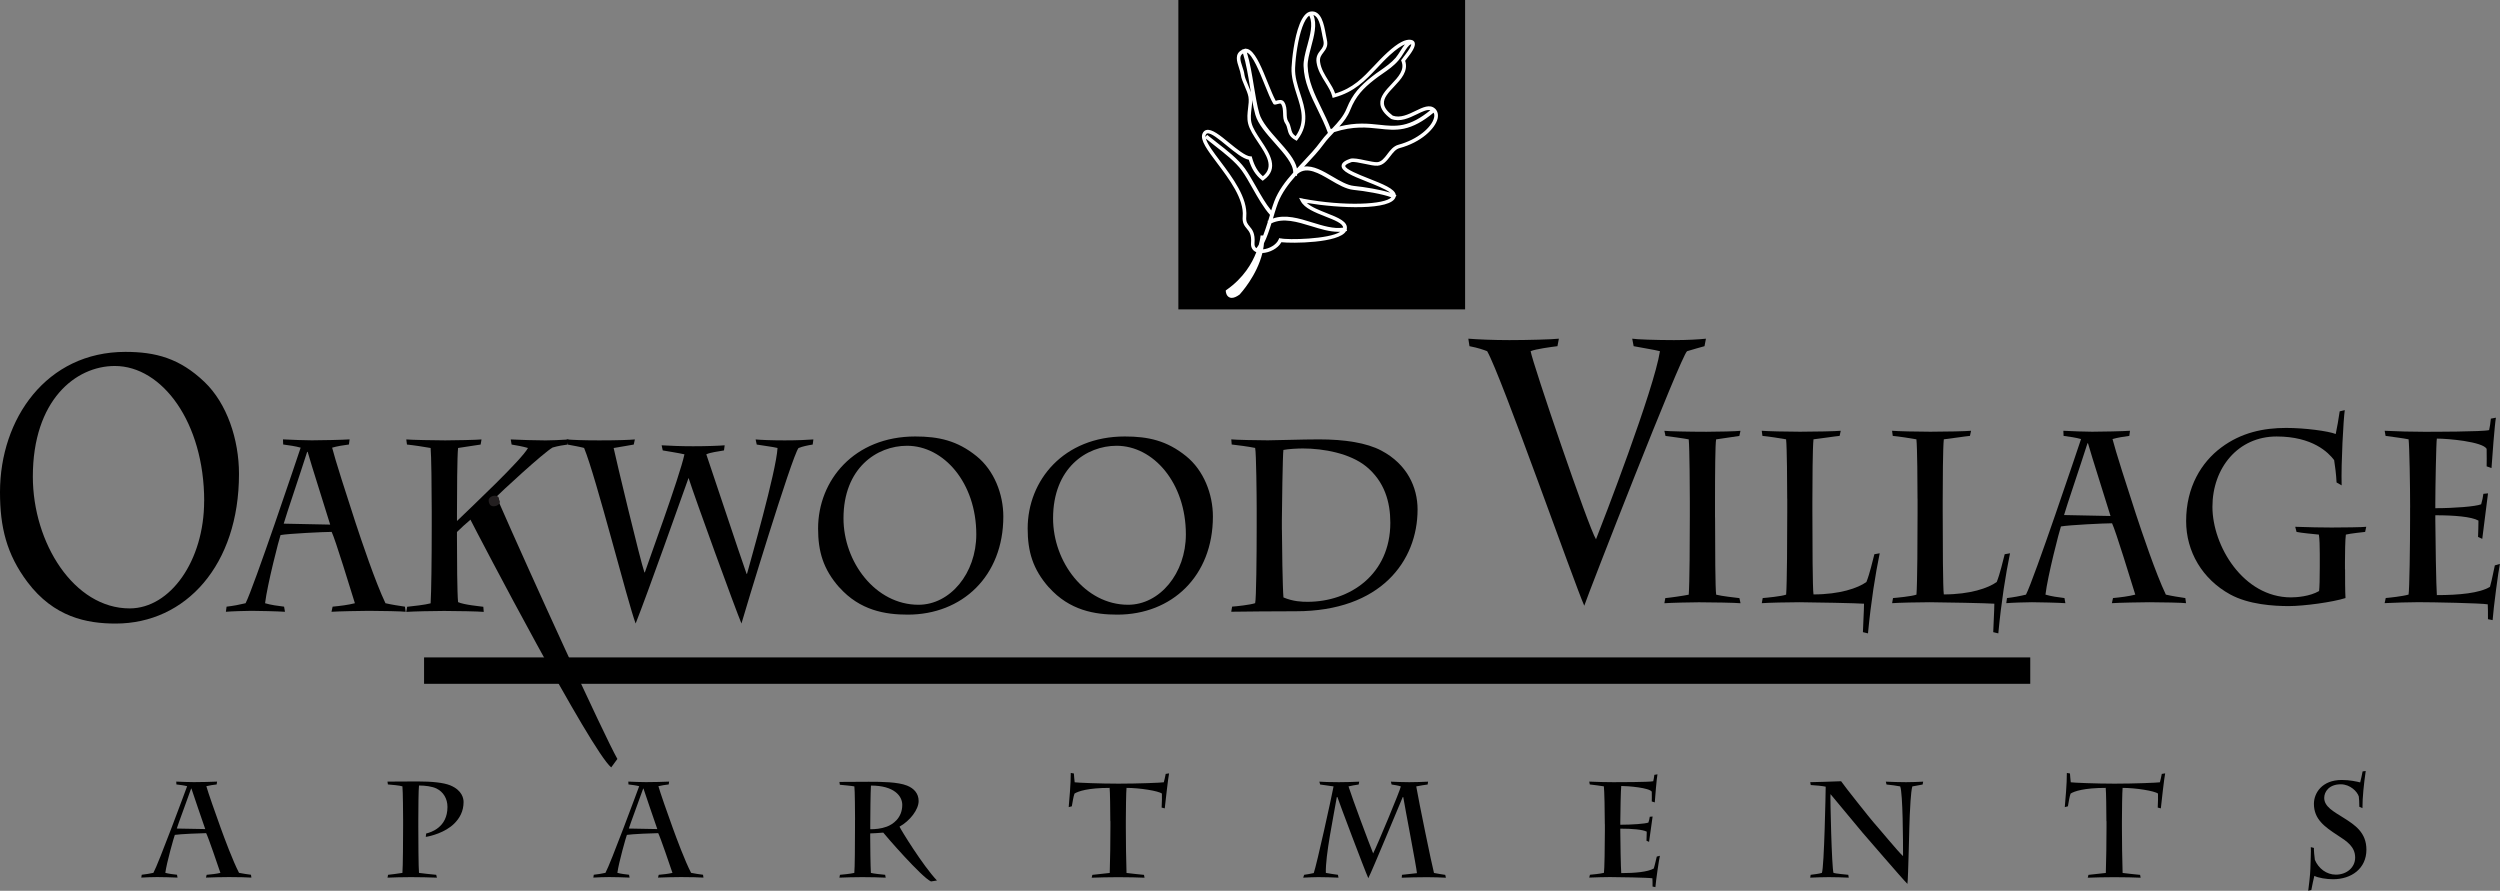 <?xml version="1.0" encoding="UTF-8"?>
<svg id="Layer_1" data-name="Layer 1" xmlns="http://www.w3.org/2000/svg" viewBox="0 0 473.45 168.7">
  <rect x="0" y="0" width="473.45" height="168.7" fill="#808080" stroke="none"/>
  <defs>
    <style>
      .cls-1 {
        fill: #231f20;
      }

      .cls-2 {
        fill: #fff;
      }
    </style>
  </defs>
  <rect x="223.16" width="54.3" height="58.59"/>
  <g>
    <path d="M324.8,98c0,5.99.04,13.69.21,14.62,1.05.28,3.56.55,4.4.65l.21.97c-.92-.09-5.28-.18-7.88-.18-1.43,0-5.28.09-6.54.18l.17-.97c.71-.05,3.56-.46,4.44-.65.17-1.94.21-10.47.21-14.98v-2.72c0-1.52-.04-10.14-.21-11.71-.84-.18-3.6-.55-4.4-.65l-.21-.97c.8.09,4.65.18,7.96.18,2.14,0,5.74-.09,6.45-.18l-.21.97c-.84.09-2.89.46-4.4.65-.17.92-.21,6.27-.21,11.94v2.86Z"/>
    <path d="M338.46,94.45c0-2.63-.04-9.77-.21-11.25-.92-.18-3.39-.55-4.48-.65l-.13-.97c1.05.09,4.69.18,7.25.18,2.81,0,6.87-.09,7.71-.18l-.21.97c-1.01.09-3.27.46-4.95.65-.17,1.48-.21,8.11-.21,11.8v1.66c0,6.04.04,14.89.21,15.91,4.99,0,8.42-1.2,10.02-2.35.63-1.57,1.17-3.96,1.51-5.26l1.01-.18c-.84,4.1-1.63,8.99-2.22,15.17l-.96-.23c0-.65.21-4.15.21-5.39-.92-.09-9.97-.28-12.24-.28-2.1,0-5.95.09-7.12.18l.17-.97c.63-.05,3.56-.32,4.44-.65.17-2.03.21-10.93.21-15.49v-2.67Z"/>
    <path d="M363.14,94.45c0-2.63-.04-9.77-.21-11.25-.92-.18-3.39-.55-4.48-.65l-.13-.97c1.05.09,4.69.18,7.25.18,2.81,0,6.87-.09,7.71-.18l-.21.97c-1.01.09-3.27.46-4.95.65-.17,1.48-.21,8.11-.21,11.8v1.66c0,6.04.04,14.89.21,15.91,4.99,0,8.42-1.2,10.02-2.35.63-1.57,1.17-3.96,1.51-5.26l1.01-.18c-.84,4.1-1.63,8.99-2.22,15.17l-.96-.23c0-.65.21-4.15.21-5.39-.92-.09-9.97-.28-12.24-.28-2.1,0-5.95.09-7.12.18l.17-.97c.63-.05,3.56-.32,4.44-.65.17-2.03.21-10.93.21-15.49v-2.67Z"/>
    <path d="M400.15,113.26c1.47-.14,2.93-.32,4.23-.65-.75-2.4-3.73-12.17-4.4-13.51-1.47,0-8.13.32-9.68.6-.25.65-2.52,9.36-2.93,12.91,1.05.32,2.43.51,3.6.65l.17.97c-1.3-.09-5.11-.18-6.33-.18-1.09,0-3.9.09-4.86.18l.13-.97c1.21-.14,2.47-.37,3.6-.65,1.51-2.9,9.85-27.71,10.43-29.46-.92-.28-2.3-.46-3.31-.6l-.04-.97c1.26.09,4.74.18,5.45.18,1.76,0,5.95-.09,7.17-.18l-.13.97c-1.09.14-2.22.32-3.18.6.5,2.03,2.81,9.27,4.4,14.11,1.17,3.55,3.77,11.3,5.7,15.35,1.22.28,2.43.46,3.69.65l.13.97c-.5-.09-4.74-.18-6.96-.18-1.22,0-5.95.09-7.08.18l.21-.97ZM395.41,83.94h-.08c-1.3,4.1-4.02,12.08-4.44,13.6l8.8.18c-.92-3.04-3.56-11.25-4.27-13.79Z"/>
    <path d="M444.11,107.82c0,1.71,0,4.15.08,5.44-2.43.78-7.88,1.52-10.73,1.52s-7.59-.28-11.11-2.21c-5.28-2.9-8.34-8.11-8.34-13.88,0-6.5,2.93-11.16,6.62-13.92,3.81-2.86,8.05-3.73,12.32-3.73,3.6,0,8,.6,9.39,1.15.17-.74.63-3.32.75-4.29l.96-.23c-.25,1.8-.71,9.96-.59,14.25l-.96-.55c-.08-1.57-.29-3.18-.46-4.24-1.09-1.43-4.06-4.47-10.9-4.47-7.29,0-12.15,5.95-12.15,13.32s5.82,17.15,14.88,17.15c1.09,0,3.56-.18,5.32-1.2.08-.69.13-2.26.13-4.56v-2.44c0-1.43-.04-2.86-.17-3.69-.84-.09-3.44-.32-4.23-.51l-.25-.97c2.18.09,5.41.14,6.87.14,2.01,0,6.08-.05,6.58-.14l-.21.97c-.38.05-2.72.28-3.65.51-.13.78-.17,3.83-.17,5.12v1.48Z"/>
    <path d="M456.43,96.11c0-4.15-.13-11.48-.29-12.91-.8-.18-3.35-.51-4.36-.65l-.17-.97c1.01.05,2.39.09,3.77.14,1.38,0,2.77.05,3.69.05,1.34,0,11.19,0,12.32-.32.13-.55.25-1.34.33-2.17l.96-.18c-.21.97-.76,8.11-.84,9.54l-.92-.32c0-.32.04-2.4,0-3.32-.75-1.34-7.21-1.94-9.43-1.94-.13.65-.29,9.54-.29,12.26v.92c3.6,0,7.67-.32,8.68-.74.21-.69.34-1.34.42-1.98l.88-.09c-.13.83-.88,7.15-1.09,8.62l-.8-.37c.04-.97.08-2.17.08-3.09-1.3-.74-4.57-1.01-8.17-1.01v.92c0,2.81.17,12.86.29,14.2,4.19,0,8.13-.37,10.06-1.57.46-1.61.67-3.04.92-4.06l.96-.28c-.29,1.34-1.22,8.34-1.38,10.65l-.88-.18c0-1.24,0-2.07-.04-2.81-1.21-.23-10.52-.41-13.16-.41-1.42,0-4.74.09-6.37.18l.21-.97c.67-.05,3.19-.32,4.32-.65.17-.83.29-9.31.29-14.38v-2.12Z"/>
  </g>
  <path d="M5.19,110.22c-3.95-5.27-5.19-10.4-5.19-17.01,0-13.92,8.81-26.57,23.74-26.57,5.73,0,10.27,1.2,14.98,5.69,4.27,4.08,6.54,10.9,6.54,17.43,0,17.22-10.06,28.33-23.36,28.33-5.46,0-11.68-1.2-16.71-7.87ZM38.67,94.9c0-14.9-7.95-25.59-16.93-25.59-7.41,0-15.52,6.47-15.52,20.95,0,12.58,7.79,24.96,18.33,24.96,7.73,0,14.11-9.07,14.11-20.32Z"/>
  <path d="M278.07,64.14c1.73.14,4.76.27,7.79.27,3.35,0,8.17-.13,9.36-.27l-.27,1.42c-1.14.14-4.16.54-5.08.95.38,2.3,10.98,33.46,12.38,35.62,1.24-3.11,11.03-28.46,12.11-35.62-1.03-.27-3.24-.61-4.98-.95l-.27-1.42c.76.14,4.6.27,7.9.27,2.54,0,4.76-.13,6.06-.27l-.27,1.42c-1.03.27-1.89.54-3.3.95-1.14.81-18.77,46.04-19.47,48.2-1.73-3.79-15.74-43.6-18.39-48.2-.7-.27-1.62-.61-3.35-.95l-.22-1.42Z"/>
  <g>
    <path d="M62.98,114.89c1.47-.14,2.93-.32,4.23-.65-.75-2.4-3.73-12.17-4.4-13.51-1.47,0-8.13.32-9.68.6-.25.65-2.51,9.36-2.93,12.91,1.05.32,2.43.51,3.6.65l.17.97c-1.3-.09-5.11-.18-6.33-.18-1.09,0-3.9.09-4.86.18l.13-.97c1.22-.14,2.47-.37,3.6-.65,1.51-2.9,9.85-27.71,10.43-29.46-.92-.28-2.3-.46-3.31-.6l-.04-.97c1.26.09,4.74.18,5.45.18,1.76,0,5.95-.09,7.17-.18l-.13.97c-1.09.14-2.22.32-3.18.6.5,2.03,2.81,9.27,4.4,14.11,1.17,3.55,3.77,11.3,5.7,15.35,1.22.28,2.43.46,3.69.65l.13.97c-.5-.09-4.74-.18-6.96-.18-1.22,0-5.95.09-7.08.18l.21-.97ZM58.25,85.57h-.08c-1.3,4.1-4.02,12.08-4.44,13.6l8.8.18c-.92-3.04-3.56-11.25-4.27-13.79Z"/>
    <path d="M103.09,83.4c-1.63,0-4.61-.09-6.37-.18l.17.97c.92.14,2.14.37,3.1.65-1.22,2.26-10.73,11.2-13.45,13.83v-1.43c0-3.78.04-10.93.21-12.4.96-.18,3.77-.55,4.27-.65l.17-.97c-.8.09-5.32.18-6.87.18-1.72,0-6.54-.09-7.38-.18l.13.97c1.01.09,3.48.46,4.48.65.13,1.24.21,7.65.21,11.99v2.63c0,6.59-.08,12.77-.21,14.8-1.01.28-3.44.55-4.44.65l-.17.97c1.22-.09,5.2-.18,7.17-.18,2.26,0,6.71.09,7.5.18l-.08-.97c-.63-.09-3.69-.37-4.78-.88-.17-1.71-.21-8.16-.21-12.17v-1.11c.54-.55,1.84-1.75,2.64-2.4.23.27.97,1.11,2.02,2.28.03-.09.06-.18.11-.27.44-.85.99-1.63,1.46-2.46v-1.42c0-.57.29-1.08.73-1.38-.08-.13-.16-.25-.21-.35,1.76-1.75,9.55-8.94,11.36-10,1.09-.32,2.14-.46,2.77-.55l.25-.97c-1.42.09-3.35.18-4.57.18Z"/>
    <path d="M107.32,83.22c1.17.09,2.93.18,6.16.18,3.56,0,5.78-.09,6.75-.18l-.21.97c-.59.14-2.81.46-3.81.65.42,2.03,5.07,21.44,5.83,23.56h.08c.5-1.57,6.58-18.07,7.5-22.36-1.22-.28-3.39-.6-4.11-.74l-.21-.97c1.59.09,3.52.18,5.95.18,2.6,0,4.99-.09,5.99-.18l-.13.97c-1.26.23-2.56.37-3.35.74.92,2.63,6.24,18.76,7.63,22.64h.08c.54-2.07,5.53-19.36,5.78-23.84-1.22-.28-2.56-.41-3.94-.65l-.21-.97c.88.09,2.98.18,5.49.18s4.15-.09,5.45-.18l-.13.97c-.92.14-1.97.37-2.68.65-1.22,1.43-10.39,31.67-10.81,33.24-1.13-2.67-8.8-23.74-10.02-27.57-1.42,3.97-7.75,21.85-10.02,27.57-1.47-3.87-7.5-27.76-9.76-33.24-1.01-.28-1.89-.41-3.14-.65l-.17-.97Z"/>
    <path d="M158.95,111.25c-3.06-3.46-4.02-6.82-4.02-11.16,0-9.13,6.83-17.43,18.4-17.43,4.44,0,7.96.78,11.61,3.73,3.31,2.67,5.07,7.15,5.07,11.43,0,11.3-7.79,18.58-18.1,18.58-4.23,0-9.05-.78-12.95-5.16ZM184.89,101.2c0-9.77-6.16-16.78-13.12-16.78-5.74,0-12.03,4.24-12.03,13.74,0,8.25,6.03,16.37,14.21,16.37,5.99,0,10.94-5.95,10.94-13.32Z"/>
    <path d="M198.64,111.25c-3.06-3.46-4.02-6.82-4.02-11.16,0-9.13,6.83-17.43,18.4-17.43,4.44,0,7.96.78,11.61,3.73,3.31,2.67,5.07,7.15,5.07,11.43,0,11.3-7.79,18.58-18.1,18.58-4.23,0-9.05-.78-12.95-5.16ZM224.58,101.2c0-9.77-6.16-16.78-13.12-16.78-5.74,0-12.03,4.24-12.03,13.74,0,8.25,6.03,16.37,14.21,16.37,5.99,0,10.94-5.95,10.94-13.32Z"/>
    <path d="M237.99,96.26c0-2.07-.08-10.51-.29-11.43-1.09-.23-3.44-.55-4.44-.65l-.08-.97c.63.09,5.15.18,6.91.18,1.47,0,6.45-.18,9.68-.18,4.9,0,9.05.65,11.82,2.12,4.9,2.58,6.87,6.96,6.87,11.16,0,9.73-6.96,19.27-23.05,19.27-2.35,0-11.23.05-12.24.09l.17-.97c.8-.05,3.35-.32,4.36-.65.21-.78.29-8.99.29-14.34v-3.64ZM242.77,100.32c0,2.49.13,11.16.29,12.82,1.84.78,3.48.83,4.57.83,8,0,15.67-5.16,15.67-14.98,0-3.92-1.09-7.79-4.57-10.65-3.06-2.49-8.09-3.41-11.99-3.41-.96,0-2.81.09-3.69.28-.13.69-.29,11.3-.29,13.32v1.8Z"/>
  </g>
  <rect x="80.31" y="124.5" width="304.18" height="5"/>
  <path d="M94.22,94.48c-1.63,1.15-3.66,1.99-5.45,2.62.07.32.06.65-.03.96.08.1.14.21.19.33.02-.06.03-.13.05-.19,1.78,3.52,22.92,43.95,26.77,47.13l1.17-1.6c-2.61-4.62-16.38-34.76-22.71-49.23Z"/>
  <path class="cls-1" d="M92.54,94.65c0,.11,0,.22.02.33,0,.05.02.11.03.16s.03.1.05.15c.05.1.09.21.16.3.06.08.14.14.23.18.1.06.2.09.32.1.13.02.26.01.38-.02.13-.01.26-.05.38-.11l.21-.13c.12-.09.22-.2.28-.33l.06-.18c.01-.13-.02-.25-.09-.35-.03-.04-.05-.08-.07-.12l.08.17c-.06-.12-.08-.24-.09-.37v.18s0-.07,0-.1c.02-.1,0-.19-.05-.27-.03-.09-.09-.16-.18-.21-.09-.06-.19-.1-.3-.12-.12-.03-.24-.04-.36-.03l-.26.05c-.17.04-.32.12-.46.22l-.17.16c-.09.1-.15.22-.17.36h0Z"/>
  <g>
    <path d="M39.15,165.67c.9-.08,1.8-.18,2.59-.36-.46-1.34-2.29-6.78-2.7-7.53-.9,0-4.98.18-5.93.33-.15.36-1.54,5.21-1.8,7.19.64.18,1.49.28,2.21.36l.1.54c-.8-.05-3.13-.1-3.88-.1-.67,0-2.39.05-2.98.1l.08-.54c.74-.08,1.52-.21,2.21-.36.92-1.62,6.04-15.44,6.39-16.41-.57-.15-1.41-.26-2.03-.33l-.03-.54c.77.05,2.9.1,3.34.1,1.08,0,3.65-.05,4.39-.1l-.08.54c-.67.08-1.36.18-1.95.33.31,1.13,1.72,5.16,2.7,7.86.72,1.98,2.31,6.29,3.49,8.55.74.15,1.49.26,2.26.36l.08.54c-.31-.05-2.9-.1-4.26-.1-.74,0-3.65.05-4.34.1l.13-.54ZM36.25,149.33h-.05c-.8,2.29-2.47,6.73-2.72,7.58l5.39.1c-.57-1.7-2.18-6.27-2.62-7.68Z"/>
    <path d="M79.22,156.45c0,2.18.03,8.12.13,8.86.62.1,2.47.28,3.26.36l.13.54c-.85-.05-3.72-.1-4.91-.1-1.28,0-3.72.05-4.44.1l.1-.54c.39-.05,2.05-.23,2.72-.36.1-1.13.13-6.6.13-8.99v-1.03c0-.82-.03-5.5-.13-6.37-.49-.18-2.13-.31-2.75-.36l-.08-.54c.77,0,4.52-.03,5.7-.03,2.8,0,4.93.23,6.19.74,2.29.95,2.52,2.52,2.52,3.16,0,1.75-.74,3.06-1.77,4.08-1.7,1.7-4.47,2.39-5.39,2.52l.08-.64c.92-.23,4.03-1.16,4.03-5.03,0-1.57-.77-2.85-2.08-3.49-.85-.41-2.18-.57-3.31-.57-.1.75-.13,4.39-.13,6.6v1.08Z"/>
    <path d="M124.76,165.67c.9-.08,1.8-.18,2.59-.36-.46-1.34-2.29-6.78-2.7-7.53-.9,0-4.98.18-5.93.33-.15.36-1.54,5.21-1.8,7.19.64.18,1.49.28,2.21.36l.1.54c-.8-.05-3.13-.1-3.88-.1-.67,0-2.39.05-2.98.1l.08-.54c.74-.08,1.52-.21,2.21-.36.92-1.62,6.04-15.44,6.39-16.41-.57-.15-1.41-.26-2.03-.33l-.03-.54c.77.05,2.9.1,3.34.1,1.08,0,3.65-.05,4.39-.1l-.08.54c-.67.08-1.36.18-1.95.33.31,1.13,1.72,5.16,2.7,7.86.72,1.98,2.31,6.29,3.49,8.55.74.15,1.49.26,2.26.36l.08.54c-.31-.05-2.9-.1-4.26-.1-.74,0-3.65.05-4.34.1l.13-.54ZM121.86,149.33h-.05c-.8,2.29-2.47,6.73-2.72,7.58l5.39.1c-.57-1.7-2.18-6.27-2.62-7.68Z"/>
    <path d="M161.93,155.27c0-.92-.03-5.86-.13-6.34-.44-.1-2.18-.26-2.75-.31l-.08-.54,5.55-.03c2.44,0,5.5.03,7.24.72,1.36.54,2.21,1.52,2.21,2.93,0,1.62-1.64,3.75-3.62,4.85.28.64,4.42,7.37,7.09,10.2l-1.13.18c-1.8-.82-8.63-8.71-9.04-9.25-.98.08-2.03.15-2.47.15v.67c0,1.67.05,5.62.13,6.81.44.13,2.13.31,2.7.36l.1.54c-.64-.05-3.24-.1-4.42-.1-1.05,0-3.75.05-4.34.1l.1-.54c.36-.03,2-.18,2.72-.36.1-.74.13-5.78.13-8.48v-1.57ZM164.81,157.04c.92,0,2.03-.08,3.13-.49,1.1-.41,2.93-1.59,2.93-4.13,0-1.64-1.49-3.65-5.93-3.65-.08,1.05-.13,5.65-.13,7.47v.8Z"/>
    <path d="M210.27,155.5c0-1.9-.05-5.7-.13-6.29-4.11,0-5.96.64-6.65,1.08-.21.57-.36,1.57-.51,2.41l-.59.15c.1-1.23.41-4.44.39-6.47l.59.1c.03.33.08,1.13.15,1.67.41.08,4.83.26,8.3.26,3.72,0,8.17-.18,8.58-.26.1-.31.26-1.1.36-1.59l.64-.1c-.15.59-.74,5.86-.82,6.63l-.59-.15c.05-1.03.08-2.08.05-2.65-.64-.51-4.21-1.08-6.7-1.08-.08.69-.13,4.44-.13,6.29v1.16c0,2.26.05,6.6.13,8.66.49.08,2.83.31,3.31.36l.1.54c-.62-.05-3.62-.1-5.03-.1-1.16,0-4.24.05-4.98.1l.13-.54c.59-.05,2.67-.28,3.29-.36.08-2,.13-6.42.13-8.66v-1.16Z"/>
    <path d="M265.52,165.67c.36-.03,2.31-.26,2.82-.31-.05-.95-2.29-12.51-2.59-14.41h-.1c-.69,1.57-5.75,13.89-6.52,15.36-.72-1.59-5.55-14.41-5.86-15.38h-.1c-.67,3.93-2.18,11.07-2.08,14.38.46.1,1.9.31,2.29.36l.1.54c-.36-.05-3.34-.1-3.83-.1-.69,0-2,.05-2.85.1l.18-.54c.44-.08,1.26-.18,1.82-.33.57-1.62,3.36-14.31,3.75-16.41-.69-.1-2.26-.31-2.54-.36l-.15-.54c.33.05,2.34.1,3.7.1,1.1,0,3.13-.05,3.85-.1l-.1.54c-.72.08-1.44.26-1.93.36.74,2.34,3.88,10.74,4.67,12.69.74-1.46,5.19-12.1,5.24-12.69-.49-.18-1.28-.28-1.75-.36l-.13-.54c.82.05,2.57.1,3.47.1.82,0,2.98-.05,3.57-.1l-.08.54c-.36.05-1.62.23-2.16.36.49,2.88,2.93,14.77,3.36,16.39.64.15,1.67.28,2.13.36l.13.54c-.87-.05-2.41-.1-3.62-.1s-4.01.05-4.75.1l.05-.54Z"/>
    <path d="M303.92,156.11c0-2.31-.08-6.39-.18-7.19-.49-.1-2.05-.28-2.67-.36l-.1-.54c.62.03,1.46.05,2.31.08.85,0,1.7.03,2.26.03.82,0,6.86,0,7.55-.18.08-.31.15-.74.21-1.21l.59-.1c-.13.54-.46,4.52-.51,5.32l-.57-.18c0-.18.03-1.34,0-1.85-.46-.74-4.42-1.08-5.78-1.08-.08.36-.18,5.32-.18,6.83v.51c2.21,0,4.7-.18,5.32-.41.13-.39.21-.75.26-1.1l.54-.05c-.08.46-.54,3.98-.67,4.8l-.49-.21c.03-.54.05-1.21.05-1.72-.8-.41-2.8-.57-5.01-.57v.51c0,1.57.1,7.16.18,7.91,2.57,0,4.98-.21,6.16-.87.28-.9.41-1.7.57-2.26l.59-.15c-.18.74-.75,4.65-.85,5.93l-.54-.1c0-.69,0-1.16-.03-1.57-.74-.13-6.45-.23-8.06-.23-.87,0-2.9.05-3.9.1l.13-.54c.41-.03,1.95-.18,2.65-.36.1-.46.18-5.19.18-8.01v-1.18Z"/>
    <path d="M342.81,148.13c1.44-.05,3.85-.08,5.86-.18.57.87,5.73,7.35,6.16,7.81.67.72,4.75,5.68,5.57,6.37,0-2.85-.03-11.87-.54-13.2-.51-.1-1.87-.31-2.59-.36l-.13-.54c.49.05,3.26.1,3.83.1s2.7-.05,3.24-.1l-.1.54c-.33.05-1.26.26-1.95.36-.31,1-.44,4.62-.49,5.44-.08,1.21-.28,11.99-.44,13.02-.77-.72-7.88-9.01-8.48-9.68-.36-.39-5.24-6.34-6.09-7.32-.08.51.23,14,.57,14.92.39.13,2.31.31,2.8.36l.08.54c-.46-.05-3.13-.1-3.8-.1-.74,0-2.75.05-3.49.1l.08-.54c.72-.1,1.54-.18,2.13-.36.44-1.08.72-15.49.72-16.33-.59-.13-1.85-.26-2.83-.31l-.1-.54Z"/>
    <path d="M398.91,155.5c0-1.9-.05-5.7-.13-6.29-4.11,0-5.96.64-6.65,1.08-.21.57-.36,1.57-.51,2.41l-.59.15c.1-1.23.41-4.44.39-6.47l.59.1c.03.33.08,1.13.15,1.67.41.08,4.83.26,8.3.26,3.72,0,8.17-.18,8.58-.26.1-.31.26-1.1.36-1.59l.64-.1c-.15.59-.75,5.86-.82,6.63l-.59-.15c.05-1.03.08-2.08.05-2.65-.64-.51-4.21-1.08-6.7-1.08-.08.69-.13,4.44-.13,6.29v1.16c0,2.26.05,6.6.13,8.66.49.08,2.83.31,3.31.36l.1.54c-.62-.05-3.62-.1-5.03-.1-1.16,0-4.24.05-4.98.1l.13-.54c.59-.05,2.67-.28,3.29-.36.08-2,.13-6.42.13-8.66v-1.16Z"/>
    <path d="M437.13,168.7c.05-.36.41-3.21.41-4.21,0-.67.15-3.44.08-4.06l.59.15c-.03.33.1,1.8.18,2.26.69,1.64,2.21,2.8,3.98,2.8,2.03,0,3.65-1.34,3.65-3.24,0-2.08-1.62-3.11-3.29-4.19-2.52-1.64-4.52-3.08-4.52-5.98,0-2,1.49-4.52,5.29-4.52,1.51,0,2.85.31,3.47.46.18-.62.31-1.39.46-2.08l.59-.08c-.36,2.54-.62,4.93-.62,7.04l-.59-.26c0-.87-.05-1.49-.1-1.95-.28-.92-1.62-2.31-3.42-2.31-2.21,0-3.13,1.41-3.13,2.57,0,1.67,1.75,2.57,3.7,3.8,2.13,1.34,4.29,2.77,4.29,6.01,0,3.57-2.83,5.6-6.32,5.6-1.23,0-2.83-.26-3.54-.64-.13.49-.39,1.72-.57,2.67l-.59.15Z"/>
  </g>
  <path class="cls-2" d="M271.75,20.56c-.97-.88-2.29-.24-3.7.45-1.35.66-2.89,1.4-4.29.89-1.06-.8-1.61-1.54-1.67-2.28-.09-1.09.87-2.12,1.91-3.21,1.3-1.38,2.76-2.93,2.11-4.89.05-.07.11-.16.18-.24,1.01-1.28,1.89-2.49,1.61-3.24-.07-.19-.26-.43-.7-.5-.5-.08-1.1.05-1.79.41-.76.39-1.64,1.05-2.67,1.99-.93.85-1.74,1.71-2.52,2.54-2.12,2.25-3.95,4.2-7.37,5.23-.27-.82-.76-1.61-1.27-2.43-.69-1.11-1.41-2.25-1.58-3.53-.12-.84.22-1.28.61-1.79.27-.34.55-.71.69-1.22.09-.34.09-.76-.03-1.27-.07-.28-.14-.64-.2-1.01-.33-1.81-.83-4.55-2.85-4.28-1.75.24-2.74,3.79-3.23,6.91-.23,1.46-.36,2.83-.4,3.73-.08,1.77.47,3.47.99,5.11.86,2.66,1.68,5.19-.2,7.85-.65-.44-.76-.87-.89-1.45-.1-.41-.21-.88-.54-1.38-.25-.39-.27-.94-.28-1.53-.02-.69-.05-1.47-.48-2.11-.39-.58-1.14-.36-1.54-.23-.02,0-.03,0-.05.01-.45-.81-.95-2.06-1.49-3.38-1.05-2.61-2.14-5.29-3.35-6.18-.27-.2-.56-.31-.85-.3v-.04s-.74.22-.74.22l.02.05c-1.43.73-.95,2.2-.55,3.39.15.47.3.95.36,1.37.07.61.39,1.32.71,2.08.3.7.61,1.43.72,2.04.11.66.03,1.37-.07,2.14-.11.95-.23,1.93.01,2.93.28,1.14,1.05,2.31,1.89,3.56,1.58,2.38,3.08,4.63.9,6.4-.95-.82-1.63-1.98-2.05-3.52l-.07-.24h-.25c-.92-.05-2.55-1.37-3.98-2.54-1.78-1.46-3.33-2.72-4.35-2.45-.23.05-.55.23-.74.7-.49,1.22.97,3.16,2.81,5.6,2.27,3.02,5.1,6.78,4.81,10.06-.11,1.25.34,1.79.78,2.32.47.56.92,1.1.8,2.72-.07.83.3,1.45,1,1.74-.81,2.11-2.43,4.89-5.62,7.12l-.16.11v.18c.01.09.07.86.68,1.14.14.07.28.1.45.1.41,0,.91-.21,1.47-.62l.05-.05c.16-.18,3.23-3.52,4.28-7.82,1.33-.06,2.93-.84,3.6-2.05,1.97.24,10.95.18,12.23-2.09l.2-.04-.06-.29h0c.34-1.47-1.66-2.25-3.77-3.08-1.39-.55-2.92-1.15-3.79-1.94,6.1,1.03,16.08,1.47,16.82-1.15h0s.16-.31.16-.31l-.13-.06h0c-.16-1.15-2.49-2.07-5.16-3.12-1.76-.7-4.43-1.75-4.41-2.37,0-.03.04-.33,1.16-.71.39-.14,1.58.12,2.54.32.96.2,1.85.4,2.42.35,1.09-.08,1.76-.95,2.4-1.78.53-.7,1.05-1.36,1.76-1.55,4.07-1.09,6.75-3.68,7.21-5.58.18-.78,0-1.45-.49-1.91ZM262.73,29.2c-.58.75-1.13,1.46-1.91,1.51-.47.03-1.37-.16-2.23-.34-1.2-.26-2.33-.49-2.9-.3-.68.24-1.6.62-1.62,1.34-.02,1.03,1.83,1.81,4.84,3.01,1.48.59,3.53,1.39,4.37,2.07-1.8-.57-4.93-1.09-6.89-1.28-1.24-.12-2.68-.97-4.06-1.78-1.72-1.01-3.62-2.13-5.36-1.88.1-.1.2-.21.3-.31,1.19-1.28,2.43-2.59,3.44-3.98.59-.82,1.32-1.57,1.95-2.24,3.68-1.18,6.23-.89,8.49-.65,1.58.18,3.08.34,4.72,0,1.81-.39,3.6-1.35,5.62-3.03.16.26.18.59.08.99-.41,1.72-3.05,4.1-6.73,5.08-.94.25-1.54,1.03-2.12,1.79ZM246.71,37.6l-.69-.13.32.62c.71,1.36,2.71,2.14,4.65,2.91,1.71.67,3.33,1.3,3.37,2.11-1.8.28-3.87-.37-5.85-.98-2.49-.78-5.08-1.57-7.44-.75.02-.08.05-.16.07-.23.06-.2.12-.41.18-.6l.03-.03-.02-.02c.24-.78.47-1.51.71-2.14.72-1.85,1.96-3.51,3.35-5.08l.23.03.04-.32.18-.14c1.7-1.36,3.93-.04,6.1,1.23,1.46.86,2.96,1.74,4.38,1.88,2.1.2,5.59.79,7.17,1.41-1.2,1.36-8.79,1.76-16.78.25ZM242.54,45.16l-.28-.07-.11.26c-.43,1.02-1.8,1.76-2.94,1.87.07-.38.13-.76.16-1.16.56-1.12,1.01-2.45,1.41-3.77,2.27-1.09,4.93-.26,7.51.53,1.72.53,3.47,1.08,5.16,1.08.12,0,.25,0,.37,0-2.16,1.42-9.98,1.57-11.28,1.24ZM236.64,42.86c-.39-.47-.71-.84-.62-1.83.3-3.54-2.61-7.41-4.95-10.52-1.24-1.65-2.43-3.22-2.7-4.25l.05.04c.45.36.93.74,1.44,1.13l.11.09c1.89,1.47,4.02,3.13,5.21,4.79.67.93,1.37,2.16,2.03,3.34,1.03,1.82,2.1,3.7,3.3,5.04h0c-.03.09-.05.17-.08.26-.08.27-.16.55-.25.83l-.15.07.08.14c-.28.88-.57,1.77-.89,2.6h-.49s-.05.7-.34,1.75c-.14.24-.29.47-.45.66-.28-.19-.39-.5-.36-.93.15-1.9-.43-2.6-.95-3.21ZM228.34,25.57c.09-.23.2-.28.28-.3.69-.18,2.31,1.15,3.74,2.33,1.55,1.26,3.01,2.45,4.14,2.65.5,1.68,1.3,2.93,2.43,3.83l.2.16.2-.15c3-2.18,1.13-5-.53-7.48-.79-1.2-1.54-2.32-1.79-3.35-.22-.88-.1-1.8,0-2.68.07-.55.14-1.1.11-1.64.18,1.01.39,1.95.62,2.8.5,1.77,2.13,3.6,3.7,5.37,1.8,2.03,3.51,3.95,3.47,5.58h0c-1.47,1.66-2.81,3.41-3.58,5.43-.2.52-.39,1.12-.59,1.73-1.03-1.24-1.98-2.92-2.91-4.56-.72-1.25-1.39-2.44-2.07-3.39-1.25-1.75-3.43-3.45-5.36-4.94l-.07-.06c-.52-.4-1.01-.78-1.46-1.15l-.25-.21-.34.39c-.01-.13,0-.24.04-.34ZM235.4,10.13c.59,1.85.96,4.12,1.32,6.32.05.34.11.69.17,1.03-.15-.48-.36-.97-.56-1.45-.31-.71-.59-1.38-.66-1.89-.05-.48-.22-.99-.39-1.49-.42-1.27-.63-2.07.12-2.52ZM265.76,10.86c-.12.16-.22.29-.31.4l-.11.16.07.18c.66,1.64-.59,2.97-1.91,4.36-1.09,1.16-2.21,2.35-2.09,3.73.08.95.73,1.87,1.98,2.79l.08.05c1.69.64,3.38-.18,4.87-.9,1.01-.49,1.9-.93,2.54-.76-1.87,1.53-3.51,2.41-5.17,2.76-1.53.32-2.97.17-4.49,0-2.08-.22-4.39-.48-7.58.33.84-.93,1.59-1.91,2.08-3.16,1.03-2.6,2.45-4.07,4.57-5.73.48-.38.99-.74,1.5-1.09,1.07-.74,2.18-1.51,3.06-2.55.36-.41.68-.91.99-1.42.44-.7.89-1.43,1.32-1.6l.1-.05c.04.52-1.07,1.94-1.51,2.49ZM250.39,6.57c.07.39.14.76.22,1.05.11.49.08.84-.05,1.15-.11.27-.28.51-.49.76-.43.55-.91,1.17-.74,2.31.2,1.41.95,2.62,1.68,3.79.55.89,1.07,1.73,1.28,2.57l.08.34.34-.09c3.81-1.05,5.85-3.21,8.01-5.5.77-.82,1.57-1.68,2.49-2.52,1.28-1.16,2.19-1.76,2.85-2.03-.29.34-.56.78-.84,1.22-.28.44-.59.94-.91,1.32-.82.95-1.88,1.69-2.93,2.43-.49.33-1.03.71-1.53,1.11-2.21,1.74-3.7,3.28-4.81,6.04-.6,1.51-1.65,2.64-2.78,3.84l-.24.08c-.52-1.37-1.15-2.66-1.78-3.95-1.29-2.64-2.51-5.14-2.6-7.99-.03-1.01.3-2.25.66-3.6,0,0,0-.01,0-.02.57-2.11,1.16-4.3.43-6.02.96.24,1.34,1.89,1.67,3.71ZM239.48,15.97c.59,1.45,1.14,2.83,1.64,3.66.16.27.45.18.72.1.24-.07.68-.2.78-.04.32.49.34,1.1.37,1.76.02.66.03,1.33.39,1.88.27.41.36.77.45,1.16.17.69.34,1.4,1.48,2.03l.26.15.18-.24c2.32-3.04,1.39-5.93.48-8.72-.51-1.58-1.04-3.22-.96-4.87.06-1.27.2-2.58.41-3.81.48-2.94,1.31-5.46,2.28-6.07l.05.13c.67,1.49.11,3.57-.45,5.6-.02.08-.04.16-.07.24-.34,1.3-.66,2.53-.62,3.58.1,3.01,1.35,5.58,2.68,8.29.68,1.4,1.39,2.84,1.93,4.37-.47.51-.95,1.05-1.37,1.63-.99,1.36-2.21,2.65-3.39,3.91-.37.39-.74.79-1.1,1.19-.36-1.7-1.93-3.47-3.59-5.33-1.51-1.7-3.08-3.47-3.54-5.08-.42-1.47-.71-3.26-1.03-5.18-.36-2.2-.73-4.47-1.32-6.36,1.08.41,2.42,3.73,3.34,6.01Z"/>
</svg>